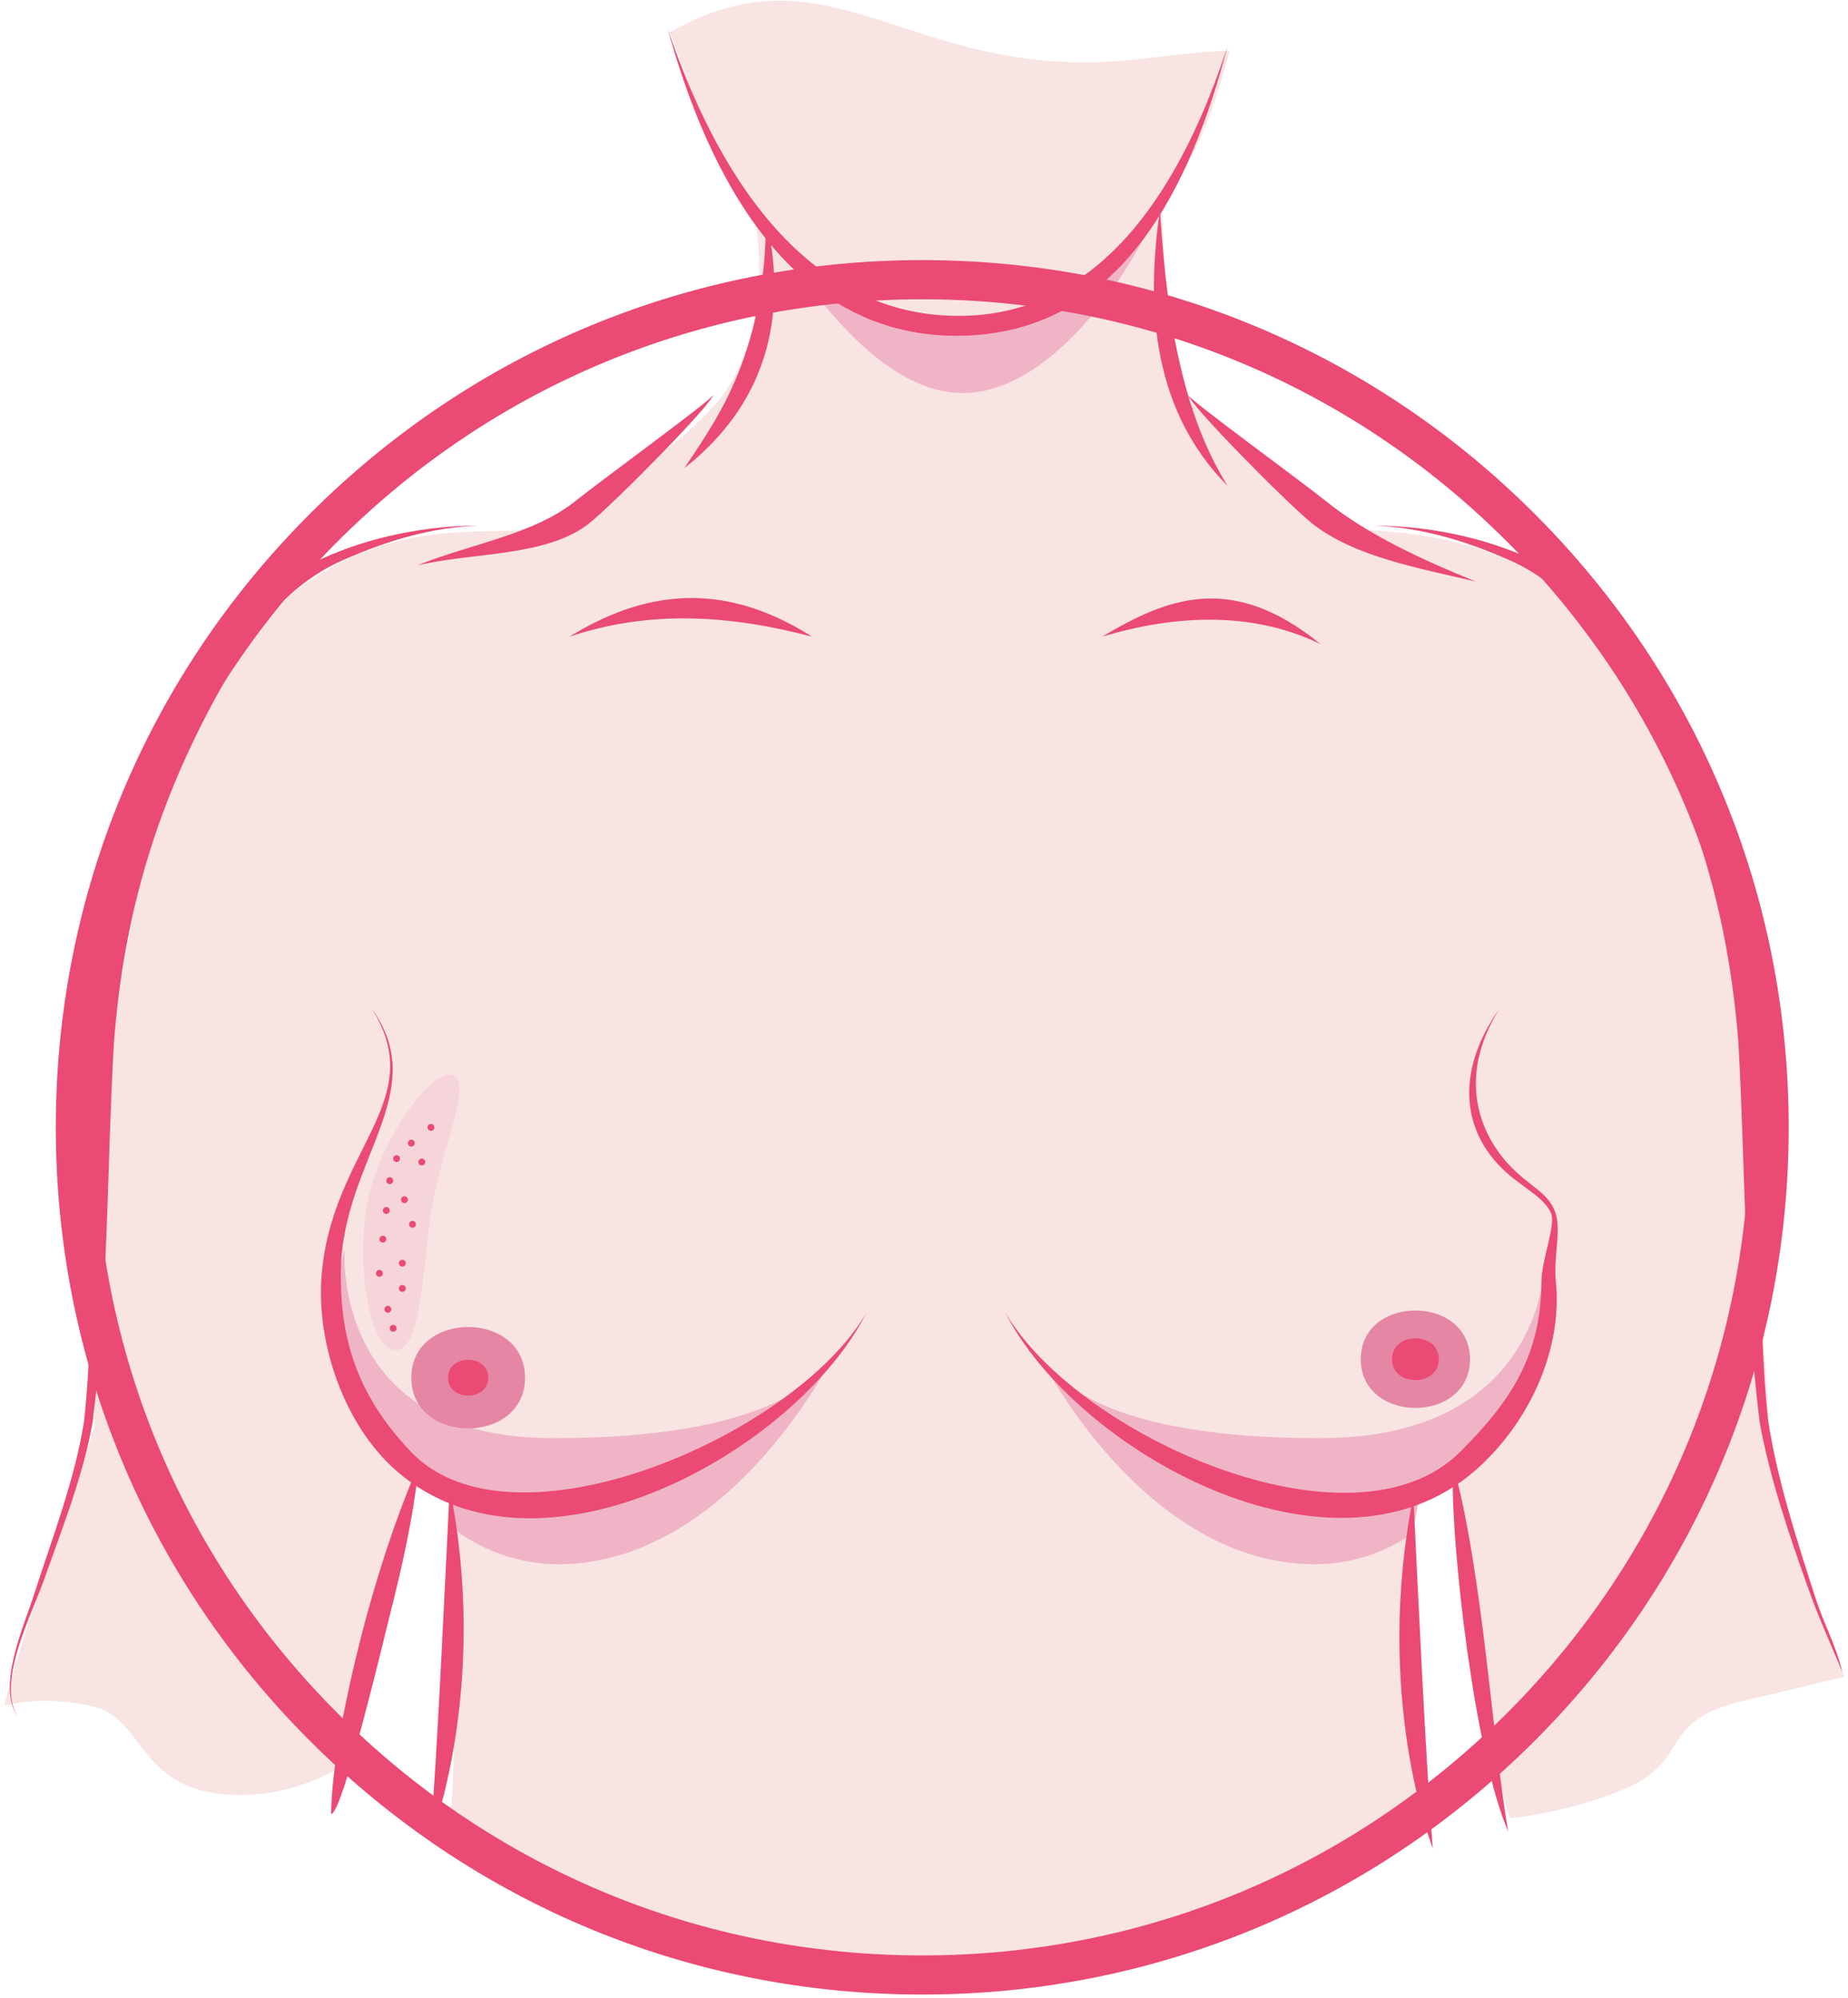 <?xml version="1.0" encoding="UTF-8"?>
<svg xmlns="http://www.w3.org/2000/svg" width="271" height="293" viewBox="0 0 271 293" fill="none">
  <path d="M259.007 201.799C257.79 186.598 256.878 186.099 257.461 146.297C257.521 142.288 246.958 95.912 228.489 85.918C222.295 82.568 216.03 78.555 200.415 77.711C200.415 77.711 179.672 64.901 172.64 56.924C170.894 52.147 171.064 39.053 170.286 30.137C176.6 21.456 178.64 13.628 180.32 7.438C172.395 7.662 166.66 9.17 158.685 9.135C131.588 9.015 120.092 -7.818 98.197 4.782C99.09 5.99 103.883 23.737 110.461 30.276C113.14 45.048 108.955 54.303 105.434 58.671C99.619 65.89 82.861 76.842 76.273 77.711C69.684 78.58 51.959 75.035 35.655 94.01C19.476 112.845 12.738 161.877 13.89 209.257C1.361 245.335 0.618 250.202 0.618 250.202C0.618 250.202 5.945 248.465 13.471 250.202C21.002 251.939 20.149 261.22 31.441 262.957C42.737 264.694 51.675 258.065 51.675 258.065C51.675 258.065 58.707 225.591 62.597 212.971C62.597 212.971 63.171 215.482 65.659 216.136C65.659 216.136 67.839 248.24 65.854 269.232C65.854 269.232 87.634 281.722 107.284 286.719C126.426 291.586 162.416 288.446 185.492 281.477C198.774 277.464 210.051 266.661 210.051 266.661C210.051 266.661 204.026 232.52 208.295 215.462C208.295 215.462 210.135 214.713 213.337 212.412C213.337 212.412 218.654 261.085 221.497 266.661C221.497 266.661 230.743 265.722 238.743 262.118C248.125 257.895 242.968 252.453 255.626 249.443C263.346 247.611 270.498 245.884 270.498 245.884C270.498 245.884 259.381 223.3 259.007 201.794V201.799Z" fill="#F8E4E3"></path>
  <path d="M50.542 183.278C50.542 183.278 48.467 210.785 80.746 210.899C113.095 211.014 119.763 201.889 121.883 199.413C121.883 199.413 106.87 229.305 81.933 229.395C73.001 229.425 67.016 224.533 67.016 224.533L65.819 217.873C65.819 217.873 43.944 206.292 50.542 183.278Z" fill="#F0B4C7"></path>
  <path d="M112.332 31.939C112.332 31.939 125.693 57.653 141.154 57.638C156.216 57.623 168.964 34.43 169.982 29.488C165.593 35.418 153.847 47.988 141.748 47.239C119.504 45.857 112.332 31.934 112.332 31.934V31.939Z" fill="#F0B4C7"></path>
  <path d="M226.494 185.505C226.494 185.505 226.19 210.785 193.906 210.899C161.557 211.014 154.889 201.889 152.77 199.413C152.77 199.413 167.782 229.305 192.724 229.395C201.656 229.425 207.197 224.772 207.197 224.772L208.364 218.138C208.364 218.138 233.092 208.513 226.494 185.505Z" fill="#F0B4C7"></path>
  <path d="M60.317 202.038C60.317 192.124 76.99 192.124 76.99 202.038C76.99 211.953 60.317 211.958 60.317 202.038Z" fill="#E486A4"></path>
  <path d="M65.714 202.038C65.714 198.539 71.594 198.539 71.594 202.038C71.594 205.538 65.714 205.543 65.714 202.038Z" fill="#EA4A74"></path>
  <path d="M199.552 199.328C199.552 189.798 215.566 189.798 215.566 199.328C215.566 208.858 199.552 208.853 199.552 199.328Z" fill="#E486A4"></path>
  <path d="M204.13 199.328C204.13 195.244 210.998 195.244 210.998 199.328C210.998 203.411 204.13 203.411 204.13 199.328Z" fill="#EA4A74"></path>
  <path d="M112.332 31.939C115.294 44.823 113.454 58.322 100.382 68.635C104.232 62.615 112.332 52.706 112.332 31.939Z" fill="#EA4A74"></path>
  <path d="M48.562 266.017C48.562 256.013 54.123 231.307 61.395 214.818C60.677 222.346 58.966 229.739 57.111 237.093C56.602 238.99 50.258 266.022 48.562 266.022V266.017Z" fill="#EA4A74"></path>
  <path d="M70.382 77.062C63.156 77.337 56.792 79.279 50.263 82.159C41.655 85.958 36.627 93.331 32.373 100.944C22.987 117.742 18.189 133.992 16.708 152.847C15.645 171.552 15.91 189.943 13.576 208.613C12.144 216.59 9.062 224.298 6.349 231.956C4.643 236.773 -0.619 246.867 2.633 251.804C-0.609 247.282 3.631 238.221 5.057 233.643C7.725 225.356 10.962 217.015 12.329 208.438C14.299 189.768 12.743 171.043 13.735 152.362C15.346 133.313 20.842 115.416 30.663 98.588C34.807 91.489 39.106 85.658 47.171 81.954C54.253 78.7 62.477 77.082 70.382 77.067V77.062Z" fill="#EA4A74"></path>
  <path d="M201.248 77.062C208.475 77.337 214.839 79.279 221.367 82.159C229.976 85.958 234.998 93.331 239.257 100.944C248.644 117.742 253.442 133.992 254.923 152.847C255.985 171.552 255.716 189.943 258.055 208.613C259.481 216.59 262.294 224.837 265.007 232.495C266.713 237.312 268.239 240.592 270.184 245.24C269.122 240.887 267.451 238.291 266.025 233.708C263.357 225.421 260.663 217.02 259.297 208.443C257.332 189.773 258.888 171.048 257.895 152.367C256.284 133.318 250.788 115.421 240.968 98.593C236.823 91.494 232.519 85.663 224.46 81.959C217.377 78.704 209.153 77.087 201.248 77.072V77.062Z" fill="#EA4A74"></path>
  <path d="M54.488 147.855C63.381 160.27 50.274 169.999 49.984 186.264C49.79 196.987 52.852 205.154 60.318 212.956C75.166 228.471 116.621 210.55 127.065 192.499C116.871 212.727 79.026 233.998 58.099 215.667C50.398 208.918 46.413 196.922 47.147 187.217C48.563 168.502 63.131 161.478 54.488 147.86V147.855Z" fill="#EA4A74"></path>
  <path d="M174.211 57.932C174.76 58.876 190.305 70.198 194.32 73.393C200.525 78.435 208.709 82.139 216.375 85.274C208.18 83.337 198.595 81.675 192.375 76.728C188.385 73.473 174.64 59.49 174.216 57.932H174.211Z" fill="#EA4A74"></path>
  <path d="M104.597 57.932C104.048 58.876 88.502 70.198 84.487 73.393C78.283 78.435 68.891 79.773 61.216 82.908C69.41 80.971 80.208 81.675 86.432 76.728C90.422 73.473 104.168 59.49 104.592 57.932H104.597Z" fill="#EA4A74"></path>
  <path d="M170.097 30.811C170.95 43.895 172.685 59.525 180.012 71.231C168.246 59.43 168.296 43.146 170.097 30.811Z" fill="#EA4A74"></path>
  <path d="M213.063 214.648C217.511 230.743 218.953 256.392 221.182 268.593C216.364 257.73 212.589 226.215 213.063 214.648Z" fill="#EA4A74"></path>
  <path d="M65.949 218.188C71.854 247.666 63.101 269.801 63.091 269.811C64.123 257.47 65.335 230.538 65.949 218.188Z" fill="#EA4A74"></path>
  <path d="M207.258 219.426C201.353 248.904 210.106 271.039 210.116 271.049C209.084 258.713 207.872 231.776 207.258 219.426Z" fill="#EA4A74"></path>
  <path d="M83.505 93.366C94.013 86.916 105.574 84.78 119.08 93.366C107.115 90.226 95.495 89.373 83.505 93.366Z" fill="#EA4A74"></path>
  <path d="M161.628 93.366C170.959 87.815 180.545 83.766 193.647 94.459C183.558 89.552 172.216 90.186 161.628 93.366Z" fill="#EA4A74"></path>
  <path d="M97.889 4.138C104.771 24.53 117.489 46.131 140.297 46.326C162.002 46.511 173.613 26.403 180.012 6.794C174.745 26.852 164.785 48.687 141.155 49.231C116.158 49.805 103.953 26.133 97.889 4.138Z" fill="#EA4A74"></path>
  <path d="M219.98 147.805C213.307 157.115 213.896 166.874 222.509 173.264C225.312 175.346 226.544 176.11 227.407 177.812C228.26 179.489 226.07 184.671 226.05 187.856C225.99 198.579 221.786 205.273 214.145 212.901C198.355 228.671 157.847 210.495 147.403 192.444C157.598 212.672 195.437 233.943 216.37 215.612C224.07 208.863 229.197 198.135 228.155 187.881C227.791 184.297 228.983 180.528 228.1 177.867C227.083 174.812 224.26 174.053 221.187 170.713C217.108 166.28 213.502 158.013 219.98 147.8V147.805Z" fill="#EA4A74"></path>
  <g opacity="0.32">
    <path d="M57.879 197.97C54.258 197.506 52.438 187.062 53.615 177.907C54.792 168.756 62.543 157.14 66.163 157.609C69.784 158.078 64.258 169.5 63.081 178.651C61.904 187.801 61.5 198.434 57.879 197.97Z" fill="#F0B4C7"></path>
  </g>
  <path d="M58.158 170.414C58.436 170.414 58.662 170.188 58.662 169.91C58.662 169.631 58.436 169.405 58.158 169.405C57.88 169.405 57.654 169.631 57.654 169.91C57.654 170.188 57.88 170.414 58.158 170.414Z" fill="#EA4A74"></path>
  <path d="M60.318 168.142C60.596 168.142 60.822 167.917 60.822 167.638C60.822 167.36 60.596 167.134 60.318 167.134C60.04 167.134 59.815 167.36 59.815 167.638C59.815 167.917 60.04 168.142 60.318 168.142Z" fill="#EA4A74"></path>
  <path d="M61.859 170.918C62.137 170.918 62.363 170.692 62.363 170.414C62.363 170.135 62.137 169.91 61.859 169.91C61.581 169.91 61.355 170.135 61.355 170.414C61.355 170.692 61.581 170.918 61.859 170.918Z" fill="#EA4A74"></path>
  <path d="M57.151 173.649C57.429 173.649 57.655 173.423 57.655 173.144C57.655 172.866 57.429 172.64 57.151 172.64C56.873 172.64 56.648 172.866 56.648 173.144C56.648 173.423 56.873 173.649 57.151 173.649Z" fill="#EA4A74"></path>
  <path d="M59.31 176.439C59.589 176.439 59.814 176.213 59.814 175.935C59.814 175.657 59.589 175.431 59.31 175.431C59.032 175.431 58.807 175.657 58.807 175.935C58.807 176.213 59.032 176.439 59.31 176.439Z" fill="#EA4A74"></path>
  <path d="M56.143 182.23C56.422 182.23 56.647 182.004 56.647 181.726C56.647 181.447 56.422 181.222 56.143 181.222C55.865 181.222 55.64 181.447 55.64 181.726C55.64 182.004 55.865 182.23 56.143 182.23Z" fill="#EA4A74"></path>
  <path d="M59.001 185.754C59.279 185.754 59.505 185.529 59.505 185.25C59.505 184.972 59.279 184.746 59.001 184.746C58.723 184.746 58.497 184.972 58.497 185.25C58.497 185.529 58.723 185.754 59.001 185.754Z" fill="#EA4A74"></path>
  <path d="M55.639 187.237C55.918 187.237 56.143 187.011 56.143 186.733C56.143 186.454 55.918 186.229 55.639 186.229C55.361 186.229 55.136 186.454 55.136 186.733C55.136 187.011 55.361 187.237 55.639 187.237Z" fill="#EA4A74"></path>
  <path d="M56.877 192.509C57.155 192.509 57.38 192.283 57.38 192.004C57.38 191.726 57.155 191.5 56.877 191.5C56.599 191.5 56.373 191.726 56.373 192.004C56.373 192.283 56.599 192.509 56.877 192.509Z" fill="#EA4A74"></path>
  <path d="M57.654 195.299C57.932 195.299 58.158 195.073 58.158 194.795C58.158 194.517 57.932 194.291 57.654 194.291C57.376 194.291 57.15 194.517 57.15 194.795C57.15 195.073 57.376 195.299 57.654 195.299Z" fill="#EA4A74"></path>
  <path d="M63.195 165.831C63.473 165.831 63.699 165.605 63.699 165.327C63.699 165.048 63.473 164.823 63.195 164.823C62.917 164.823 62.691 165.048 62.691 165.327C62.691 165.605 62.917 165.831 63.195 165.831Z" fill="#EA4A74"></path>
  <path d="M60.492 180.043C60.77 180.043 60.996 179.818 60.996 179.539C60.996 179.261 60.77 179.035 60.492 179.035C60.214 179.035 59.988 179.261 59.988 179.539C59.988 179.818 60.214 180.043 60.492 180.043Z" fill="#EA4A74"></path>
  <path d="M56.647 178.017C56.925 178.017 57.151 177.791 57.151 177.512C57.151 177.234 56.925 177.008 56.647 177.008C56.369 177.008 56.144 177.234 56.144 177.512C56.144 177.791 56.369 178.017 56.647 178.017Z" fill="#EA4A74"></path>
  <path d="M59.001 189.454C59.279 189.454 59.505 189.228 59.505 188.949C59.505 188.671 59.279 188.445 59.001 188.445C58.723 188.445 58.497 188.671 58.497 188.949C58.497 189.228 58.723 189.454 59.001 189.454Z" fill="#EA4A74"></path>
  <path d="M135.244 292.5C101.305 292.5 69.4 279.271 45.401 255.249C21.401 231.227 8.185 199.293 8.185 165.322C8.185 131.351 21.401 99.417 45.401 75.395C69.4 51.373 101.305 38.144 135.244 38.144C169.184 38.144 201.089 51.373 225.088 75.395C249.083 99.412 262.299 131.356 262.304 165.322C262.304 199.293 249.093 231.227 225.093 255.249C201.094 279.271 169.189 292.5 135.249 292.5H135.244ZM135.244 43.89C102.836 43.89 72.373 56.52 49.456 79.458C26.543 102.392 13.92 132.888 13.92 165.327C13.92 197.765 26.543 228.257 49.456 251.195C72.373 274.129 102.836 286.764 135.244 286.764C167.653 286.764 198.116 274.134 221.033 251.195C243.951 228.257 256.569 197.765 256.564 165.327C256.564 132.888 243.946 102.397 221.028 79.458C198.111 56.52 167.648 43.89 135.24 43.89H135.244Z" fill="#EA4A74"></path>
</svg>
